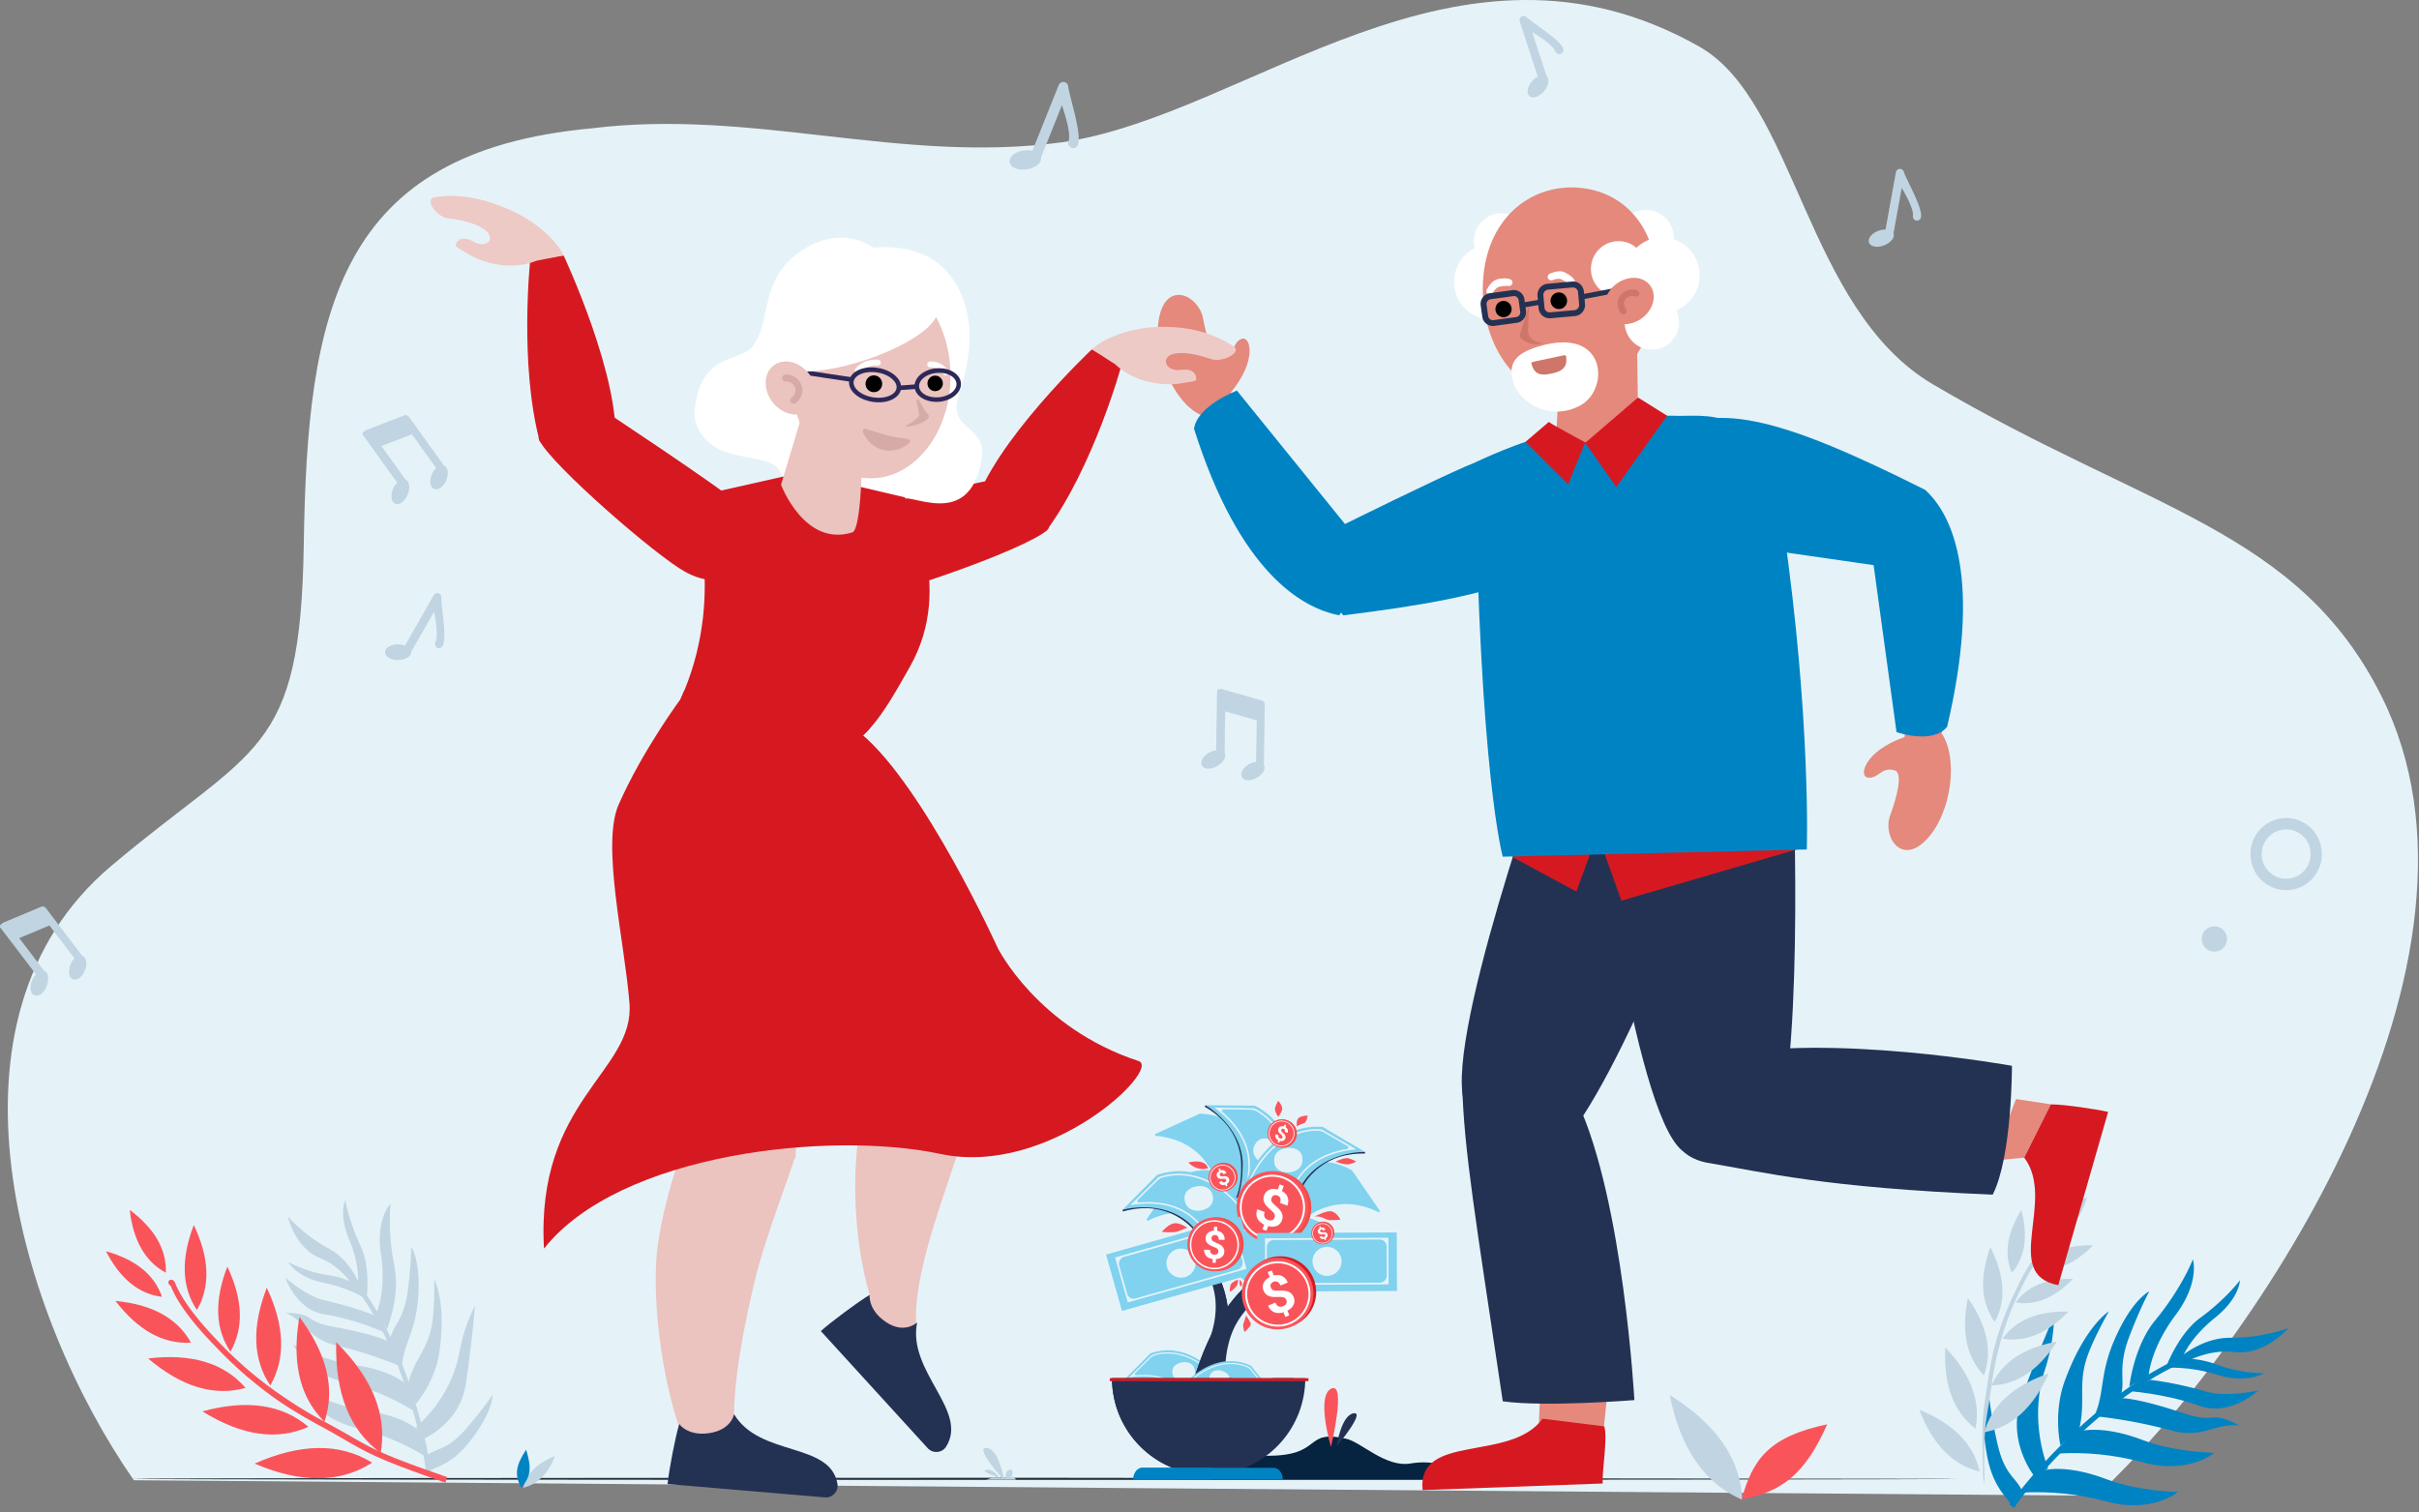 <svg xmlns="http://www.w3.org/2000/svg" width="403" height="252" fill="none" xmlns:v="https://vecta.io/nano"><rect width="100%" height="100%" fill="#808080" stroke="none"/><style><![CDATA[.B{fill:#fff}.C{fill:#fa545b}.D{fill:#233253}.E{fill:#80d2ef}.F{fill:#d61920}.G{fill:#e5f3f9}.H{fill:#0083c3}.I{fill:#c0d5e1}.J{fill:#f24b46}.K{fill:#e4897b}.L{fill:#ebc3bf}.M{fill:#cd7669}]]></style><path d="M22.29 246.659c-19.116-27.529-33.911-76.88-3.818-102.309 23.997-20.284 31.604-18.24 32.135-53.593.587-38.905 5.608-65.462 47.923-69.367 26.989-3.341 51.392 5.963 78.353 2.326 31.058-4.426 65.906-38.792 106.222-15.943 16.11 9.12 17.662 43.74 38.918 56.272 35.715 21.06 60.844 24.189 74.73 51.972 21.955 43.923-20.612 107.976-47.419 133.222l-327.045-2.58z" class="G"/><path d="M326.47 246.428c0 .103-68.175.178-152.254.178s-152.267-.075-152.267-.178 68.161-.178 152.267-.178l152.254.178z" fill="#263238"/><g class="H"><path d="M365.327 209.855s1.227 3.785-2.899 9.304c-4.207 5.624-4.466 10.06-4.466 10.06l-3.222 1.84s.719-6.691 4.312-11.046c4.498-5.445 6.275-10.158 6.275-10.158zm7.841 3.491s-.032 2.93-4.142 6.235c-4.199 3.361-5.394 6.528-5.394 6.528l-2.665 1.416s2.051-5.331 5.531-7.879c4.361-3.191 6.67-6.3 6.67-6.3zm-15.102 1.848s-2.859 1.278-5.822 8.107c-2.415 5.568-1.68 8.873-3.182 12.283l4.304-3.191c.703-2.49-.597-4.468 1.357-9.629 1.825-4.827 3.343-7.57 3.343-7.57zm-26.711 17.198s-1.664 2.67-.348 10.004c1.074 5.983 3.812 7.285 4.127 8.677l1.776-2.572c-1.122-2.483-2.907-2.556-4.142-7.936-1.155-5.039-1.413-8.173-1.413-8.173zm19.983-13.875s-2.697 4.704-3.706 7.846c-1.445 4.461-.121 7.261-1.276 11.917l-3.093 2.572s-1.259-5.372.743-10.801c3.359-9.117 7.332-11.534 7.332-11.534zm-9.115.667c-.064 3.052-.581 6.072-1.51 8.97-2.899 8.766.501 16.507.501 16.507l-2.212 1.432s-4.854-5.877-2.213-13.17c2.794-7.708 5.434-13.739 5.434-13.739zm10.83 13.814s2.253-.334 10.788 2.515c5.467 1.831 4.247-.635 9.222 2.027-4.094-.44-6.049 2.254-11.233.854a82.38 82.38 0 0 0-12.637-2.385l3.86-3.011z"/><path d="M368.911 242.089s-4.288 3.679-11.943 1.587c-4.716-1.278-9.601-1.767-14.479-1.441l3.109-3.484s3.674-1.717 11.426 1.229c5.338 2.027 11.887 2.109 11.887 2.109zm-6.071 6.52s-4.288 3.679-11.943 1.587c-4.716-1.278-9.601-1.767-14.478-1.441l3.109-3.484s3.674-1.717 11.426 1.229c5.329 2.035 11.886 2.109 11.886 2.109zm14.348-19.764s-2.915 1.774-7.703.268c-4.853-1.53-8.713-1.172-8.713-1.172l1.68-1.196s2.325-1.083 7.227.773c3.367 1.278 7.509 1.327 7.509 1.327zm-18.99 1.092s3.9.366 9.415 1.97c3.488 1.001 8.616-.212 8.616-.212s-4.627 4.404-9.779 2.564c-5.903-2.108-12.064-2.466-12.064-2.466l3.812-1.856z"/><path d="M361.966 227.257s4.151-4.395 9.674-4.338a29.19 29.19 0 0 0 9.625-1.612s-3.956 4.599-9.019 3.996c-4.676-.545-8.471 1.889-8.471 1.889l-1.809.065z"/><path d="M335.544 251.255l-.735-.497c3.028-4.566 15.464-18.9 28.723-24.647l.347.822c-13.074 5.665-25.347 19.812-28.335 24.322z"/></g><g class="I"><path d="M65.09 200.562s-2.529 2.415-1.625 8.446c.925 6.144-.722 9.696-.722 9.696l1.73 2.797s2.228-5.495 1.254-10.396c-1.233-6.137-.638-10.543-.638-10.543zm-7.545-.609s-1.198 2.288.617 6.589c1.857 4.385 1.464 7.344 1.464 7.344l1.478 2.225s.63-5-1.016-8.454c-2.046-4.315-2.543-7.704-2.543-7.704zm10.95 7.817s1.681 2.197 1.142 8.757c-.441 5.346-2.389 7.599-2.641 10.876l-2.011-4.294c.49-2.225 2.326-3.22 2.956-8.044.588-4.519.553-7.295.553-7.295zm13.563 24.652s.182 2.783-3.895 7.91c-3.328 4.188-5.99 4.039-6.81 4.986l-.308-2.747c1.906-1.455 3.321-.756 6.523-4.407 2.992-3.425 4.491-5.742 4.491-5.742zm-9.728-19.228s.133 4.795-.392 7.655c-.736 4.075-2.928 5.685-3.972 9.788l1.324 3.305s3.216-3.637 3.923-8.7c1.191-8.489-.883-12.048-.883-12.048zm6.804 4.378c-1.219 2.394-2.081 4.957-2.564 7.606-1.401 8.029-7.265 12.598-7.265 12.598l1.121 2.048s6.214-2.507 7.202-9.286c1.044-7.168 1.506-12.966 1.506-12.966zm-14.162 6.136s-1.604-1.215-9.416-2.613c-5.002-.89-3.026-2.288-8.001-2.33 3.363 1.391 3.755 4.308 8.358 5.409a72.51 72.51 0 0 1 10.803 3.496l-1.744-3.962z"/><path d="M48.882 224.055s1.794 4.668 8.603 6.285a39.14 39.14 0 0 1 11.833 5.007l-.967-4.018s-2.137-2.888-9.381-3.877c-4.974-.685-10.089-3.397-10.089-3.397zm1.994 7.627s1.794 4.668 8.603 6.285a39.13 39.13 0 0 1 11.833 5.007l-.967-4.018s-2.137-2.889-9.381-3.884c-4.967-.678-10.088-3.39-10.088-3.39zm-2.899-21.403s1.527 2.613 5.871 3.467c4.407.869 7.251 2.776 7.251 2.776l-.806-1.639s-1.352-1.822-5.927-2.457c-3.153-.431-6.389-2.147-6.389-2.147zm14.284 8.876s-3.174-1.363-8.127-2.451c-3.125-.699-6.6-3.813-6.6-3.813s1.758 5.374 6.516 6.13c5.458.861 10.39 3.192 10.39 3.192l-2.179-3.058z"/><path d="M60.447 215.489s-1.394-5.162-5.703-7.457a25.82 25.82 0 0 1-6.796-5.325s1.156 5.24 5.339 6.914c3.853 1.553 5.787 5.049 5.787 5.049l1.373.819z"/><path d="M70.957 245.282l.778-.07c-.448-4.824-4.126-21.208-12.022-31.278l-.61.487c7.783 9.929 11.413 26.094 11.854 30.861z"/></g><g class="C"><path d="M61.992 243.736c-5.3 3.411-11.83 3.468-19.578.155 7.705-3.411 14.236-3.467 19.578-.155zm-10.609-5.972c-5.244 2.339-11.131 1.48-17.662-2.58 7.411-2.016 13.299-1.156 17.662 2.58zm-10.475-6.488c-5.258 1.466-10.67-.183-16.236-4.905 7.244-.874 12.656.761 16.236 4.905zm-21.676-14.492c6.139.578 10.334 2.89 12.586 6.95-4.615.282-8.81-2.044-12.586-6.95zm-1.581-8.282c4.978 1.395 8.083 3.933 9.341 7.598-3.846-.452-6.95-2.989-9.341-7.598zm9.983 3.577c-3.412-1.818-5.426-5.3-6.027-10.473 4.153 3.115 6.153 6.597 6.027 10.473zm28.374 11.575c6.055 6.005 8.53 12.151 7.412 18.452-5.146-3.735-7.607-9.895-7.412-18.452zm-10.974 7.217c-2.923-4.327-3.118-9.754-.587-16.281 2.979 6.315 3.174 11.742.587 16.281zm-7.161-19.808c2.601 5.497 2.769 10.219.517 14.166-2.545-3.749-2.713-8.486-.517-14.166zm-5.066 7.234c-2.531-3.763-2.699-8.486-.517-14.166 2.615 5.497 2.783 10.219.517 14.166z"/><path d="M74.213 247.069c-14.236-4.934-13.019-5.202-21.13-9.6-2.195-1.184-4.265-2.424-6.209-3.707a66.58 66.58 0 0 1-10.879-9.289c-3.929-4.003-6.433-7.386-7.523-10.135l-.266-.282c-.098-.042-.154-.169-.126-.282-.042-.113-.028-.226.028-.324.084-.085.182-.141.294-.183s.224-.029.322.028l.21.112c.084.085.14.184.182.297h.056l.07.253c1.119 2.664 3.58 5.949 7.37 9.839a64.42 64.42 0 0 0 10.824 9.106c1.958 1.339 3.985 2.58 6.069 3.707l.545.297c-4.083-4.032-5.482-9.839-4.167-17.451 4.601 6.16 5.999 11.981 4.167 17.451 7.999 4.271 6.544 4.426 20.417 9.218l-.252.945z"/></g><g class="I"><path d="M329.108 238.074c-3.669-2.823-5.344-7.334-5.031-13.549 4.272 4.488 5.954 9.007 5.031 13.549zm.711 7.145c-4.491-1.072-7.848-4.511-10.07-10.308 5.72 2.343 9.076 5.773 10.07 10.308zm.702-16.018c-2.918-3.052-3.81-7.358-2.676-12.902 3.24 4.637 4.132 8.935 2.676 12.902zm1.795-8.898c-2.316-3.281-2.559-7.445-.728-12.501 2.418 4.811 2.66 8.976.728 12.501zm4.441-18.69c1.15 4.409.626 7.902-1.588 10.481-1.338-3.131-.814-6.625 1.588-10.481zm5.268-3.178c.297 3.801-.649 6.601-2.84 8.391-.65-2.776.297-5.576 2.84-8.391zm.061 7.823c.383-2.824 2.261-5.095 5.633-6.814-1.072 3.667-2.95 5.931-5.633 6.814zm-.765 22.611c-2.574 5.71-6.157 8.975-10.742 9.788 1.267-4.512 4.851-7.777 10.742-9.788zm-7.683-5.812c2.222-3.115 5.876-4.614 10.978-4.503-3.568 3.659-7.23 5.165-10.978 4.503zm11.722-9.945c-3.099 3.186-6.283 4.495-9.554 3.919 1.933-2.713 5.117-4.014 9.554-3.919zm-6.206-1.686c1.933-2.705 5.117-4.015 9.553-3.92-3.106 3.186-6.29 4.496-9.553 3.92z"/><path d="M330.376 246.284c-.211-11.12-.196-9.243.775-15.978.258-1.822.586-3.565.978-5.237a49.24 49.24 0 0 1 3.607-9.883c1.744-3.73 3.427-6.325 5.038-7.768l.126-.252c.007-.087.078-.15.156-.158a.27.27 0 0 1 .227-.063c.078.039.141.094.196.165.054.063.078.15.062.229l-.023.174a.69.69 0 0 1-.157.205l.008.039-.149.11c-1.541 1.452-3.168 3.975-4.866 7.588-1.518 3.131-2.692 6.42-3.498 9.803a49.86 49.86 0 0 0-1.001 5.15l-.063.45c1.722-3.849 5.344-6.278 10.876-7.288-3.052 4.748-6.674 7.177-10.876 7.288-.907 6.625-1.377 5.655-1.158 16.491l-.258-1.065zm-237.909-3.657c-1.15 2.956-2.91 4.716-5.286 5.285.509-2.314 2.27-4.074 5.286-5.285zM254.318 2.859a.68.68 0 0 0-.965 0c-.181.183-.251.465-.167.719l3.006 9.205c-.349.183-.671.423-.937.719-.797.902-1.007 2.03-.447 2.509.573.479 1.622.141 2.405-.804s1.007-2.03.448-2.509l-2.392-7.33c.49.296 3.51 2.086 3.86 3.228.154.338.545.493.895.367a.7.7 0 0 0 .377-.902c-.503-1.48-5.23-4.342-6.083-5.201zm23.856 229.605c7.733 4.807 11.761 10.614 12.096 17.451-6.264-2.678-10.292-8.5-12.096-17.451z"/></g><path d="M304.414 237.341c-3.705 8.345-7.579 11.277-14.263 12.503 1.832-6.611 4.475-10.445 14.263-12.503z" class="C"/><path d="M87.659 241.569c.929 3.088.806 4.505-.86 6.343-1.063-2.198-.94-3.611.86-6.343z" class="H"/><path d="M368.907 154.356c1.168 0 2.114.946 2.114 2.114s-.946 2.114-2.114 2.114-2.114-.946-2.114-2.114.946-2.114 2.114-2.114z" class="I"/><g clip-path="url(#A)"><path d="M195.691 246.529s4.552-4.19 14.79-3.953 6.391-4.538 13.875-2.806c2.404.557 6.483 4.785 10.605 4.103s7.087.547 8.142 2.656h-47.412z" fill="#06233f"/><path d="M166.537 246.33c-.276-.43-1.098-1.548-2.197-1.398-1.195.16 1.321.948 2.095 1.403-.169 0-.319-.009-.426-.048-.517-.184-1.398.169-1.678.29h4.91c-.034-.116-.121-.31-.353-.45-.082-.048-.242-.058-.45-.039.29-.343.494-1.441-.319-1.161-.595.208-.59.881-.532 1.278l-.383.058c-.246-1.244-1.107-4.896-2.859-4.993-1.775-.097 1.505 3.788 2.598 5.027l-.406.033z" class="I"/><g fill="#f3f2fd"><path d="M205.11 243.485c.184-.053 1.712-4.315-.465-5.858s.465 5.858.465 5.858zm-.087.107s-1.538-3.242-2.97-3.464 2.97 3.464 2.97 3.464z"/></g><path d="M221.738 241.12s-2.535-8.491.044-9.72-.044 9.72-.044 9.72z" class="C"/><path d="M222.735 240.96c-.077-.121.75-5.167 2.782-5.452 2.032-.296-2.782 5.452-2.782 5.452z" class="D"/><path d="M198.865 235.716l-.179.058c-.706-1.558-1.795-2.714-2.854-3.687a8.64 8.64 0 0 0-6.217-2.153c-1.171.073-2.037.296-2.463.426l-.087-.208c5.52-2.162 8.694.377 10.334 2.69 1.045 1.485 1.466 2.874 1.466 2.874z" fill="#ecebfc"/><path d="M205.14 232.494l-6.28 3.222c-.455-.982-1.156-1.906-1.737-2.584l-1.055-1.108c-3.739-3.425-9.008-1.872-9.008-1.872l4.611-4.649c2.781-.939 5.22-.445 7.232.619 3.943 2.09 6.237 6.372 6.237 6.372z" class="E"/><g class="G"><path d="M199.058 235.217c-.004-.019-.493-1.63-1.998-3.265a7.85 7.85 0 0 0-3.207-2.1c-1.558-.547-3.387-.673-5.433-.373l-.315.049 3.75-3.701.019-.01c.048-.019 1.2-.532 2.995-.455 1.05.044 2.099.281 3.12.707 1.273.527 2.506 1.354 3.663 2.448.092.082 2.322 2.293 2.888 3.797l-5.482 2.903zm.059-.237l5.133-2.816c-.228-.6-.774-1.398-1.578-2.302l-1.166-1.205c-1.136-1.074-2.341-1.887-3.589-2.405-.997-.416-2.023-.648-3.048-.691-1.113-.049-1.984.14-2.472.285-.257.077-.494.213-.683.402l-2.598 2.564c-.135.135-.029.363.16.348 1.727-.155 3.29.01 4.649.489 1.278.45 2.385 1.175 3.29 2.162a8.89 8.89 0 0 1 1.573 2.41l.329.759zm-.195-7.092c.402.953.087 1.761-.861 2.167-.953.402-2.182.247-2.583-.706s-.116-1.742.837-2.148 2.206-.266 2.607.687z"/></g><g class="D"><path d="M204.273 226.03s-.314 2.216.044 3.624h-5.341s2.511-9.187 7.649-14.446c1.475-1.51 2.83-3.663 4.141-6.024 3.251-5.868 6.212-13.052 9.961-15.012 0 0-7.407 10.881-8.839 17.156s-6.454 6.095-7.615 14.702z"/><path d="M210.123 211.332c.154-.667.372-1.388.643-2.143-1.311 2.361-2.666 4.514-4.141 6.023-.76.774-1.457 1.635-2.1 2.54-.005-.034-.232-2.027-1.045-4.059-.808-2.017-2.192-4.064-4.504-4.243 0 0 5.597 4.287 2.757 13.077-1.848 3.798-2.757 7.131-2.757 7.131h3.57c-.358-1.407-.043-3.623-.043-3.623 1.166-8.612 6.187-8.433 7.62-14.703z"/><path d="M204.525 217.748s-.01.014-.02.033c-.145.247-.992 1.626-.914.779.082-.929-.963-4.436-.963-4.436l.856-.436c.813 2.047 1.041 4.06 1.041 4.06z"/></g><path d="M229.89 201.792l-.155.237c-.493-.257-1.514-.726-2.941-1.079-2.589-.639-4.954-.194-6.667.498-.581.232-1.084.499-1.495.755-1.524.958-3.13 2.138-4.354 3.909l-.208-.111-5.796-4.451-1.234-.948s.823-1.036 2.24-2.308c1.631-1.466 4.04-3.246 6.89-4.146 1.644-.523 3.434-.75 5.302-.455 1.229.193 2.487.61 3.764 1.321l4.654 6.778z" class="E"/><path d="M200.964 236.055l.155.067c.789-1.33 1.877-2.264 2.927-3.033 1.118-.823 3.266-1.761 5.796-1.326a9.62 9.62 0 0 1 2.167.624l.102-.179c-4.746-2.486-7.847-.512-9.545 1.408-1.094 1.234-1.602 2.439-1.602 2.439z" fill="#ecebfc"/><path d="M195.637 232.542l5.327 3.512c.508-.841 1.224-1.601 1.814-2.148l1.055-.89c3.696-2.714 8.278-.803 8.278-.803l-3.692-4.63c-2.409-1.118-4.649-.91-6.56-.15-3.744 1.49-6.222 5.109-6.222 5.109z" class="E"/><g class="G"><path d="M196.194 232.435c.658-1.296 2.878-3.062 2.97-3.13 1.147-.871 2.332-1.49 3.532-1.843.958-.281 1.925-.392 2.874-.329 1.616.106 2.603.677 2.646.702l.015.009 3.004 3.696-.281-.072c-1.809-.469-3.464-.537-4.92-.194-1.161.271-2.201.803-3.086 1.573-1.515 1.32-2.11 2.719-2.115 2.738l-4.639-3.15zm4.978 2.289c.305-.527.837-1.306 1.65-2.013.909-.793 1.978-1.34 3.169-1.62 1.272-.3 2.69-.296 4.228.014.169.034.285-.16.179-.295l-2.085-2.559a1.49 1.49 0 0 0-.576-.431 6.93 6.93 0 0 0-2.191-.498c-.925-.063-1.868.048-2.806.324-1.171.343-2.337.953-3.464 1.809-.005.005-.552.411-1.166.968-.813.735-1.379 1.398-1.645 1.916l4.339 3.033c.063-.16.131-.237.368-.648zm.498-5.709c-.454.818-.251 1.577.562 2.032s1.935.435 2.39-.382.275-1.553-.542-2.013c-.808-.455-1.955-.455-2.41.363z"/></g><g class="E"><path d="M212.623 199.731l-8.8 1.006-.237-.01c-.053-.798-.193-1.557-.387-2.273-.329-1.21-.822-2.308-1.335-3.319-.31-.615-.774-1.331-1.398-2.042-1.123-1.282-2.763-2.564-4.955-3.236-1.403-.436-2.525-.557-3.077-.591l-.009-.28 7.474-3.416c1.403.048 2.652.319 3.769.755 1.819.706 3.28 1.848 4.451 3.174 1.708 1.935 2.801 4.267 3.479 6.216.793 2.265 1.025 4.016 1.025 4.016z"/><path d="M211.603 195.711c-.126 1.635-.958 2.97-2.68 3.454-1.877.532-3.953.111-5.724-.711-.329-1.21-.822-2.308-1.335-3.319-.31-.615-.774-1.331-1.398-2.042 3.89-.909 3.207-6.773 3.207-6.773 1.82.706 3.281 1.848 4.451 3.174 1.708 1.935 2.797 4.267 3.479 6.217z"/></g><path d="M201.25 194.699s-.16-1.669-3.276-.992c-.005-.004 1.229 1.505 3.276.992z" class="C"/><g class="E"><path d="M225.29 210.814l-4.645-6.778c-3.222-1.785-6.347-1.727-9.071-.866-5.336 1.689-9.134 6.459-9.134 6.459l7.025 5.394.208.112c1.224-1.766 2.83-2.947 4.354-3.909a10.84 10.84 0 0 1 8.161-1.258c1.428.353 2.448.822 2.942 1.079l.16-.233z"/><path d="M191.017 203.2l4.645-6.778c3.222-1.786 6.347-1.728 9.071-.866 5.336 1.688 9.134 6.454 9.134 6.454l-7.025 5.399-.208.111c-1.224-1.766-2.83-2.946-4.354-3.909-1.635-1.026-4.698-2.114-8.162-1.258-1.427.353-2.448.822-2.941 1.079l-.16-.232z"/></g><g class="D"><path d="M185.255 229.659c0 8.892 7.209 16.101 16.101 16.101.885 0 1.756-.073 2.603-.209 7.654-1.243 13.498-7.885 13.498-15.887h-32.202v-.005z"/><path d="M205.241 229.659h-19.986c0 8.892 7.209 16.101 16.101 16.101.885 0 1.756-.073 2.603-.209-.179-.101-.397-.208-.668-.319-6.396-2.69-8.205-8.021-6.691-11.209s10.354-3.866 10.354-3.866l-1.713-.498zm.15 13.14c5.922-2.09 10.102-7.185 10.102-13.14h-3.479c0 5.955-1.857 10.527-6.623 13.14z"/></g><path d="M188.802 246.577h24.911c0-.546-.17-1.045-.445-1.403s-.654-.58-1.074-.58h-21.878c-.837-.005-1.514.885-1.514 1.983z" class="H"/><path d="M184.888 230.148h33.096v-.493h-33.096v.493z" class="F"/><path d="M176.673 228.415z" fill="#ff9792"/><path d="M201.255 245.755c-.015-.818.546-1.166.546-1.166h-11.485c-.837 0-1.514.89-1.514 1.988h13.004s-.532 0-.551-.822z" class="H"/><path d="M206.17 199.649l-.208-.112c.779-2.003.866-3.991.808-5.796-.058-1.93-.871-5.08-3.518-7.474-1.088-.987-2.051-1.573-2.54-1.839l.112-.261c6.778 3.067 7.276 8.147 6.637 11.65-.416 2.24-1.291 3.832-1.291 3.832z" class="D"/><path d="M214.57 202.465l-8.399-2.816c.484-1.273.701-2.709.798-3.827l.073-1.916c-.204-6.357-6.222-9.734-6.222-9.734l8.22.068c3.28 1.674 4.978 4.301 5.781 7.039 1.582 5.375-.251 11.186-.251 11.186z" class="E"/><g class="G"><path d="M206.789 199.392c.015-.019 1.035-1.872 1.181-4.659.082-1.63-.228-3.222-.924-4.722-.876-1.882-2.366-3.633-4.427-5.21l-.32-.242 6.614.121.024.009c.063.025 1.529.615 3.034 2.289.88.982 1.591 2.133 2.104 3.42.644 1.611.982 3.44 1.011 5.438.005.155-.024 4.098-.875 5.927l-7.422-2.371zm.261-.16l7.03 2.144c.339-.731.576-1.921.682-3.435l.058-2.105c-.029-1.964-.363-3.759-.987-5.336-.503-1.258-1.19-2.385-2.051-3.343-.934-1.04-1.868-1.66-2.424-1.969-.295-.165-.624-.252-.958-.261l-4.581-.083c-.237-.005-.354.295-.17.45 1.655 1.418 2.874 2.961 3.638 4.611.716 1.543 1.036 3.174.944 4.852-.078 1.49-.474 2.739-.789 3.527l-.392.948zm4.533-9.337c-1.195-.503-2.157-.063-2.661 1.132s.436 2.439 1.631 2.942 2.201.072 2.699-1.123c.504-1.199-.474-2.453-1.669-2.951z"/></g><path d="M201.796 208.604l-.227.072c-.89-1.959-2.254-3.411-3.585-4.625a10.84 10.84 0 0 0-7.804-2.704c-1.465.092-2.559.372-3.086.532l-.111-.261c6.928-2.719 10.914.474 12.97 3.381 1.321 1.858 1.843 3.605 1.843 3.605z" class="D"/><path d="M209.678 204.554l-7.882 4.045c-.57-1.234-1.446-2.395-2.181-3.242l-1.321-1.388c-4.693-4.301-11.311-2.351-11.311-2.351l5.791-5.835c3.493-1.18 6.555-.556 9.076.779 4.949 2.622 7.828 7.992 7.828 7.992z" class="E"/><g class="G"><path d="M202.048 207.974c-.005-.024-.619-2.046-2.511-4.097-1.108-1.2-2.463-2.09-4.025-2.637-1.96-.687-4.253-.847-6.822-.469l-.396.058 4.707-4.65.019-.009c.063-.029 1.51-.668 3.759-.576 1.316.053 2.637.353 3.919.885 1.602.663 3.145 1.698 4.596 3.072.112.107 2.918 2.879 3.629 4.766l-6.875 3.657zm.068-.295l6.444-3.531c-.286-.755-.973-1.752-1.984-2.889l-1.466-1.514c-1.427-1.35-2.941-2.366-4.509-3.019-1.253-.522-2.54-.813-3.822-.866-1.393-.058-2.486.179-3.101.358a2.11 2.11 0 0 0-.856.503l-3.261 3.222c-.169.17-.034.455.203.436 2.168-.194 4.127.014 5.84.614 1.606.566 2.994 1.476 4.131 2.714 1.012 1.099 1.631 2.25 1.974 3.029l.407.943zm-.237-8.906c-.508-1.195-2.085-1.369-3.276-.861s-1.553 1.5-1.049 2.695 2.046 1.393 3.241.885 1.587-1.524 1.084-2.719z"/></g><path d="M214.874 202.464l.237.015c.363-2.119 1.316-3.871 2.293-5.385 1.045-1.621 3.363-3.904 6.866-4.596 1.441-.285 2.569-.29 3.12-.266l.039-.281c-7.393-.87-10.436 3.227-11.689 6.561-.803 2.133-.866 3.952-.866 3.952z" class="D"/><path d="M206.223 200.548l8.651 1.916c.242-1.34.793-2.68 1.287-3.686l.924-1.679c3.444-5.351 10.343-5.143 10.343-5.143l-7.082-4.175c-3.677-.252-6.483 1.122-8.583 3.058-4.117 3.783-5.54 9.709-5.54 9.709z" class="E"/><g class="G"><path d="M206.896 200.127c.213-2.007 2.216-5.399 2.303-5.529 1.055-1.698 2.288-3.092 3.667-4.137 1.103-.842 2.303-1.461 3.566-1.848 2.153-.658 3.715-.411 3.778-.397l.024.005 5.733 3.305-.396.043c-2.579.286-4.756 1.021-6.478 2.182-1.374.929-2.458 2.129-3.227 3.57-1.311 2.463-1.389 4.577-1.389 4.601l-7.581-1.795zm7.586.508c.135-.836.44-2.109 1.142-3.43.788-1.485 1.901-2.719 3.309-3.672 1.505-1.016 3.348-1.712 5.491-2.075.237-.039.29-.353.087-.474l-3.972-2.289c-.29-.169-.619-.261-.958-.271-.638-.019-1.761.029-3.091.441a11.13 11.13 0 0 0-3.479 1.809c-1.35 1.031-2.559 2.395-3.594 4.064-.005.01-.508.803-1.036 1.834-.692 1.354-1.098 2.496-1.185 3.299l7.131 1.78c.005-.232.053-.367.155-1.016zm.774-9.327c-1.282-.184-2.767.382-2.951 1.664s.455 2.167 1.737 2.356 2.724-.397 2.912-1.679-.416-2.153-1.698-2.341z"/></g><path d="M206.702 199.837c.779-3.203 4.006-5.167 7.203-4.388 3.203.779 5.167 4.006 4.388 7.204-.778 3.203-4.005 5.167-7.203 4.388s-5.167-4.001-4.388-7.204z" class="J"/><path d="M216.212 205.342a5.97 5.97 0 0 0 0-8.436 5.97 5.97 0 0 0-8.436 0c-2.33 2.33-2.33 6.107 0 8.436s6.106 2.33 8.436 0z" class="C"/><g class="B"><path d="M211.99 206.63c-.431 0-.866-.054-1.292-.155-1.413-.344-2.603-1.214-3.358-2.453a5.4 5.4 0 0 1-.638-4.112c.343-1.413 1.214-2.603 2.453-3.358s2.699-.982 4.112-.638c2.912.706 4.707 3.652 4.001 6.565-.344 1.412-1.214 2.603-2.453 3.357-.871.528-1.843.794-2.825.794zm-.02-10.552a5.05 5.05 0 0 0-2.651.75c-1.166.711-1.983 1.834-2.308 3.159a5.09 5.09 0 0 0 3.76 6.173 5.08 5.08 0 0 0 3.865-.6 5.09 5.09 0 0 0 2.308-3.159c.667-2.738-1.021-5.51-3.759-6.173-.402-.102-.813-.15-1.215-.15zm.363 6.827c.044-.112.063-.213.063-.31a.66.66 0 0 0-.068-.285c-.043-.097-.111-.194-.203-.291a3.99 3.99 0 0 0-.348-.324l-.644-.59c-.188-.194-.334-.387-.445-.585a1.56 1.56 0 0 1-.193-.629c-.02-.223.019-.46.116-.716a1.58 1.58 0 0 1 .348-.566c.15-.155.319-.271.518-.354s.416-.125.653-.135a2.57 2.57 0 0 1 .75.092l.314-.847.682.252-.319.856c.232.121.431.271.59.44.165.17.286.363.363.566s.121.431.116.673a2.19 2.19 0 0 1-.155.755l-1.228-.46c.116-.314.135-.581.053-.789s-.242-.358-.474-.445c-.126-.048-.242-.072-.349-.067s-.198.019-.28.063a.58.58 0 0 0-.213.169c-.058.072-.107.159-.145.256a.88.88 0 0 0-.058.281c0 .092.019.179.063.276s.111.188.208.29.212.218.358.343l.633.595a2.71 2.71 0 0 1 .441.591 1.58 1.58 0 0 1 .193.633c.02.223-.019.46-.111.716-.087.233-.203.426-.353.581s-.324.271-.523.348a1.88 1.88 0 0 1-.653.126c-.237.005-.489-.029-.755-.101l-.29.788-.677-.251.29-.784c-.227-.111-.435-.247-.624-.407a1.95 1.95 0 0 1-.46-.561c-.116-.213-.179-.45-.198-.716s.034-.556.15-.871l1.229.46c-.068.189-.102.353-.097.498s.039.271.097.378.14.198.242.271.208.13.324.174c.135.048.256.077.368.077s.217-.014.304-.048a.59.59 0 0 0 .233-.16c.077-.077.125-.16.164-.256z"/></g><path d="M206.662 202.733l-22.396 6.323 2.651 9.391 22.396-6.323-2.651-9.391z" class="E"/><g class="G"><path d="M185.773 209.542l2.114 7.489 19.778-5.583-2.114-7.489-19.778 5.583zm21.21.552a1.2 1.2 0 0 1-.827 1.48l-17.03 4.809c-.571.16-1.161-.169-1.326-.74l-1.34-4.756c-.179-.629.189-1.282.818-1.456l16.967-4.79c.614-.174 1.253.184 1.427.798l1.311 4.655zm-7.896-.266c-.363-1.287-1.703-2.037-2.99-1.674s-2.036 1.703-1.674 2.99 1.703 2.036 2.99 1.673a2.42 2.42 0 0 0 1.674-2.989z"/></g><path d="M232.695 205.366l-23.27.102.042 9.758 23.271-.102-.043-9.758z" class="E"/><g class="G"><path d="M210.752 206.344l.034 7.78 20.551-.092-.033-7.78-20.552.092zm20.285 6.198a1.2 1.2 0 0 1-1.194 1.204l-17.698.078c-.59.005-1.074-.474-1.079-1.069l-.019-4.94c-.005-.653.522-1.185 1.176-1.185l17.629-.078c.639-.004 1.156.513 1.161 1.152l.024 4.838zm-9.966-4.775c-1.34.004-2.419 1.093-2.409 2.433.005 1.34 1.093 2.419 2.434 2.409 1.34-.004 2.418-1.093 2.409-2.433a2.43 2.43 0 0 0-2.434-2.409z"/></g><path d="M218.531 212.43c-1.592-2.883-5.22-3.933-8.103-2.346s-3.934 5.22-2.347 8.104c1.592 2.883 5.22 3.933 8.104 2.346s3.938-5.22 2.346-8.104z" class="F"/><path d="M218.076 212.682a5.97 5.97 0 0 0-8.103-2.346 5.97 5.97 0 0 0-2.347 8.103c1.592 2.884 5.22 3.934 8.104 2.347 2.888-1.592 3.938-5.22 2.346-8.104z" class="C"/><g class="B"><path d="M212.89 221.061c-.508 0-1.016-.072-1.519-.217-1.393-.402-2.549-1.326-3.251-2.598a5.39 5.39 0 0 1-.459-4.137c.401-1.393 1.325-2.549 2.598-3.251a5.39 5.39 0 0 1 4.136-.46 5.4 5.4 0 0 1 3.251 2.598 5.44 5.44 0 0 1-2.138 7.383c-.813.455-1.708.682-2.618.682zm-.014-10.551c-.852 0-1.693.213-2.463.638a5.12 5.12 0 0 0-2.007 6.943 5.09 5.09 0 0 0 3.057 2.443 5.08 5.08 0 0 0 3.89-.435 5.12 5.12 0 0 0 2.008-6.943c-.658-1.195-1.747-2.061-3.058-2.443-.469-.136-.948-.203-1.427-.203zm1.426 6.135a.8.8 0 0 0-.164-.271c-.063-.073-.145-.126-.242-.165a1.3 1.3 0 0 0-.348-.077c-.136-.015-.291-.015-.475-.005h-.87c-.266-.015-.508-.058-.726-.131a1.57 1.57 0 0 1-.571-.334c-.164-.149-.295-.353-.401-.604a1.6 1.6 0 0 1-.126-.653 1.51 1.51 0 0 1 .145-.615c.092-.193.222-.377.392-.542s.372-.314.619-.44l-.339-.837.673-.271.343.847c.252-.068.499-.092.736-.073s.454.073.653.174a1.75 1.75 0 0 1 .537.417c.159.179.29.401.397.657l-1.215.494c-.126-.315-.29-.518-.493-.614a.77.77 0 0 0-.653-.005 1 1 0 0 0-.305.184.62.62 0 0 0-.165.237c-.034.087-.048.174-.043.271a.87.87 0 0 0 .068.285.77.77 0 0 0 .15.247.58.58 0 0 0 .232.159c.096.039.213.063.348.078s.305.014.498.009l.871.01a2.77 2.77 0 0 1 .726.136c.218.072.406.183.571.333s.295.349.397.605c.091.228.135.45.13.668a1.48 1.48 0 0 1-.145.609 1.79 1.79 0 0 1-.397.537c-.174.165-.382.31-.624.436l.315.779-.668.271-.314-.774c-.242.072-.489.111-.736.12a1.98 1.98 0 0 1-.716-.101c-.227-.078-.435-.208-.629-.392a2.08 2.08 0 0 1-.479-.745l1.215-.493c.077.183.164.328.266.43a.85.85 0 0 0 .329.213.75.75 0 0 0 .358.034c.121-.015.242-.044.358-.092.13-.053.242-.116.324-.194.087-.072.15-.154.193-.242a.6.6 0 0 0 .063-.275c-.005-.102-.024-.199-.063-.295z"/></g><path d="M207.167 206.949a4.48 4.48 0 1 0-8.931.774c.213 2.468 2.385 4.291 4.852 4.079s4.292-2.386 4.079-4.853z" class="J"/><path d="M206.775 206.99a4.48 4.48 0 1 0-8.931.774 4.48 4.48 0 0 0 8.931-.774z" class="C"/><g class="B"><path d="M202.315 211.507c-2.095 0-3.881-1.607-4.064-3.731a4.09 4.09 0 0 1 3.715-4.421c1.089-.092 2.143.241 2.98.943a4.06 4.06 0 0 1 1.442 2.772 4.09 4.09 0 0 1-3.715 4.422l-.358.015zm-3.827-3.755c.184 2.11 2.046 3.677 4.156 3.493s3.676-2.046 3.493-4.156c-.088-1.02-.571-1.949-1.355-2.607a3.81 3.81 0 0 0-2.801-.886c-2.105.179-3.677 2.047-3.493 4.156zm4.489.803c.005-.087-.005-.169-.029-.237a.58.58 0 0 0-.116-.189.85.85 0 0 0-.213-.159c-.087-.049-.199-.097-.324-.145l-.6-.266c-.179-.092-.334-.194-.46-.31a1.22 1.22 0 0 1-.29-.402c-.068-.15-.097-.333-.092-.537.005-.179.043-.343.111-.488a1.16 1.16 0 0 1 .286-.378c.12-.106.266-.188.43-.256.169-.063.353-.102.556-.116l.02-.677.547.019-.025.687c.194.034.373.087.528.174a1.34 1.34 0 0 1 .396.315c.107.125.189.275.242.449a1.81 1.81 0 0 1 .073.576l-.987-.029c.01-.251-.044-.445-.15-.576s-.256-.198-.445-.203c-.102-.005-.189.01-.266.034a.44.44 0 0 0-.184.111.47.47 0 0 0-.111.175.62.62 0 0 0-.039.217c-.005.078.005.15.029.213a.44.44 0 0 0 .111.179c.053.053.126.107.218.16l.339.159.595.271a2.02 2.02 0 0 1 .454.315c.126.116.223.251.291.401a1.25 1.25 0 0 1 .092.537c-.005.184-.044.354-.112.499s-.164.271-.285.372a1.48 1.48 0 0 1-.435.247c-.17.058-.359.097-.562.111l-.019.629-.542-.019.019-.629c-.188-.024-.367-.073-.541-.14a1.37 1.37 0 0 1-.46-.291c-.131-.126-.237-.275-.314-.459a1.52 1.52 0 0 1-.102-.658l.987.029c-.005.15.014.276.053.377a.64.64 0 0 0 .16.247.6.6 0 0 0 .237.135.86.86 0 0 0 .271.044c.106.005.203-.01.28-.034.083-.024.15-.063.208-.106.058-.049.097-.102.131-.17a.67.67 0 0 0 .039-.208z"/></g><path d="M205.855 194.893a2.34 2.34 0 1 0-4.015 2.409 2.34 2.34 0 1 0 4.015-2.409z" class="J"/><path d="M205.681 195c-.668-1.108-2.105-1.471-3.213-.803a2.34 2.34 0 0 0-.803 3.212c.668 1.108 2.105 1.471 3.213.803a2.34 2.34 0 0 0 .803-3.212z" class="C"/><g class="B"><path d="M203.688 198.362c-.726 0-1.432-.368-1.834-1.035-.605-1.012-.276-2.323.731-2.927a2.14 2.14 0 0 1 2.927.73c.295.489.377 1.064.241 1.616a2.12 2.12 0 0 1-.972 1.311c-.339.208-.716.305-1.093.305zm-1.723-1.098a2.01 2.01 0 0 0 2.753.687c.46-.276.784-.716.914-1.234.131-.523.049-1.06-.227-1.519a2.01 2.01 0 0 0-2.753-.687c-.948.566-1.258 1.8-.687 2.753z"/><path d="M204.259 196.611c-.02-.044-.044-.078-.068-.102s-.058-.048-.097-.063a.41.41 0 0 0-.135-.024c-.054-.005-.116 0-.184.005l-.344.014c-.106 0-.198-.014-.285-.043s-.16-.068-.228-.121-.12-.136-.164-.232a.62.62 0 0 1-.058-.257.6.6 0 0 1 .048-.242c.034-.077.083-.15.145-.218s.141-.13.238-.179l-.146-.324.262-.116.145.329a.84.84 0 0 1 .285-.038.72.72 0 0 1 .257.058c.082.033.15.087.217.154s.121.155.165.252l-.469.213c-.054-.121-.121-.199-.204-.237s-.164-.034-.256.005a.44.44 0 0 0-.116.077c-.029.029-.049.063-.063.097s-.015.068-.015.106a.49.49 0 0 0 .029.111c.015.039.039.068.063.092s.054.044.092.058.082.025.141.025c.053.004.12 0 .193-.005.121-.01.237-.01.344-.01s.198.015.285.044a.59.59 0 0 1 .227.121c.068.058.121.135.165.232.039.087.058.174.063.261a.6.6 0 0 1-.049.242c-.033.077-.082.15-.15.218a1.16 1.16 0 0 1-.237.179l.136.3-.257.116-.135-.3c-.092.029-.189.053-.285.058a.77.77 0 0 1-.281-.029c-.092-.029-.174-.078-.252-.145s-.145-.165-.198-.286l.469-.213c.034.073.068.126.112.165s.087.063.13.077c.049.015.092.015.14.01a.51.51 0 0 0 .141-.044c.053-.024.092-.048.126-.082a.27.27 0 0 0 .072-.097c.015-.033.024-.072.019-.106l-.033-.106z"/></g><path d="M214.303 186.634a2.34 2.34 0 0 0-1.176 4.533 2.34 2.34 0 0 0 2.854-1.678c.325-1.248-.425-2.531-1.678-2.855z" class="J"/><path d="M214.104 186.586a2.34 2.34 0 0 0-1.176 4.533 2.34 2.34 0 0 0 1.176-4.533z" class="C"/><g class="B"><path d="M213.509 191.012c-.179 0-.358-.024-.537-.067-.552-.145-1.016-.494-1.307-.982-.29-.494-.367-1.065-.227-1.616.145-.552.494-1.016.982-1.307.494-.29 1.065-.367 1.616-.227.552.145 1.016.494 1.306.982.291.494.368 1.065.228 1.616-.242.963-1.113 1.601-2.061 1.601zm-.005-4.141c-.353 0-.702.092-1.016.276-.465.271-.789.706-.924 1.229-.136.517-.058 1.059.213 1.519s.706.788 1.229.924a2.04 2.04 0 0 0 .503.063 2.01 2.01 0 0 0 1.945-1.505c.275-1.069-.368-2.167-1.442-2.448-.169-.038-.339-.058-.508-.058z"/><path d="M213.639 189.551c.015-.043.025-.082.025-.12s-.01-.078-.025-.112a.54.54 0 0 0-.077-.116c-.034-.039-.077-.082-.135-.131l-.247-.237c-.073-.077-.131-.154-.17-.232s-.067-.159-.072-.247.01-.179.048-.28c.034-.087.083-.16.141-.223s.125-.106.208-.135a.73.73 0 0 1 .256-.049c.092 0 .194.01.295.044l.131-.329.266.102-.131.333c.092.049.165.107.228.175a.65.65 0 0 1 .14.227c.029.082.043.169.043.266a.97.97 0 0 1-.062.295l-.479-.188c.048-.126.058-.228.024-.31-.029-.082-.092-.14-.184-.179-.048-.019-.097-.029-.136-.029s-.077.01-.111.024a.24.24 0 0 0-.087.068.37.37 0 0 0-.058.101c-.014.039-.024.073-.024.112s.005.072.024.106c.015.039.044.078.077.116a1.34 1.34 0 0 0 .141.136l.247.237a1.03 1.03 0 0 1 .169.232c.043.077.068.164.072.252a.66.66 0 0 1-.048.28c-.034.092-.082.165-.14.228a.6.6 0 0 1-.208.135c-.078.029-.165.044-.257.044s-.193-.015-.295-.044l-.121.305-.266-.102.121-.305a1.17 1.17 0 0 1-.242-.164.78.78 0 0 1-.174-.223c-.044-.082-.068-.179-.073-.28s.015-.218.063-.339l.479.189c-.029.072-.043.14-.038.193a.3.3 0 0 0 .038.15.33.33 0 0 0 .092.107.44.44 0 0 0 .126.067.6.6 0 0 0 .145.034c.044 0 .082-.005.121-.019s.068-.034.092-.063c.01-.029.034-.063.048-.102z"/></g><path d="M218.87 206.373c-.523-.875-.242-2.007.633-2.53s2.008-.242 2.531.634.242 2.008-.634 2.53a1.84 1.84 0 0 1-2.53-.634z" class="J"/><path d="M218.729 206.456c-.522-.875-.241-2.008.634-2.53s2.008-.242 2.53.634.242 2.007-.633 2.53a1.84 1.84 0 0 1-2.531-.634z" class="C"/><g class="B"><path d="M220.326 207.21c-.571 0-1.127-.29-1.446-.817-.479-.794-.218-1.829.575-2.308s1.829-.218 2.308.576.218 1.828-.576 2.307c-.271.165-.566.242-.861.242zm-1.359-.871c.45.746 1.422.992 2.167.542s.992-1.422.542-2.167a1.58 1.58 0 0 0-2.167-.542c-.746.45-.992 1.422-.542 2.167z"/><path d="M220.771 205.827c-.015-.034-.034-.063-.053-.083s-.049-.038-.078-.048a.34.34 0 0 0-.106-.019l-.145.004c-.097.01-.189.01-.271.01a.81.81 0 0 1-.228-.034c-.067-.019-.126-.053-.179-.097s-.096-.106-.13-.183c-.029-.068-.049-.136-.049-.199s.01-.13.039-.193.063-.116.116-.174a.79.79 0 0 1 .184-.146l-.116-.256.203-.092.116.257c.078-.025.155-.034.227-.029s.141.019.204.043.121.068.169.121a.65.65 0 0 1 .131.198l-.368.165c-.044-.097-.097-.155-.16-.184s-.13-.024-.203.005a.33.33 0 0 0-.092.063c-.024.024-.039.048-.048.072s-.015.054-.01.083.01.058.024.087a.26.26 0 0 0 .121.121c.029.009.068.019.112.019l.154-.005.271-.005c.083 0 .16.015.228.034s.125.053.179.097a.48.48 0 0 1 .13.184c.029.067.049.14.049.203a.49.49 0 0 1-.039.189.53.53 0 0 1-.116.169c-.053.053-.116.102-.189.14l.107.237-.204.092-.106-.237a.92.92 0 0 1-.227.044c-.078.005-.15 0-.223-.024a.53.53 0 0 1-.198-.117c-.063-.053-.112-.13-.155-.222l.368-.165a.34.34 0 0 0 .087.131c.034.029.067.053.101.063.039.01.073.014.112.005s.072-.015.111-.034.072-.039.097-.063.043-.048.058-.077.019-.058.019-.088c-.005-.004-.01-.033-.024-.062z"/></g><g class="C"><path d="M197.805 204.583s-1.287-.904-2.25-.73-2.008 1.417-2.008 1.417 1.926.213 2.637-.058l1.621-.629zm21.21-1.867s2.196-1.195 3.033-.799 1.282 1.336 1.282 1.336-1.016.101-1.8.063c-.793-.039-1.325-.746-2.515-.6zm3.498-9.154s1.466-.725 2.124-.556 1.321.556 1.321.556-.818.494-1.611.46-1.834-.46-1.834-.46zm-9.56-7.47s-.755-.938-.494-1.625c.267-.687.494-1.04.494-1.04s.692.788.663 1.33-.663 1.335-.663 1.335zm3.105 1.655s-.179-1.181.373-1.519 1.427-.339 1.427-.339-.135.997-.508 1.219-1.132.339-1.292.639zm-8.447 31.476s.741 1.05.775 1.422-1.045 1.321-1.045 1.321-.349-.914-.199-1.369l.469-1.374zm-1.378-5.989s-1.103.372-1.253.982-.102 1.045-.102 1.045 1.592-.779 1.355-2.027zm.334 0s.338.387.348.658-.174.508-.174.508-.402-.325-.174-1.166z"/></g></g><path d="M380.871 138.216c1.091 0 2.112.423 2.881 1.198s1.189 1.804 1.189 2.904a4.09 4.09 0 0 1-1.189 2.904c-.769.775-1.79 1.198-2.881 1.198a4.02 4.02 0 0 1-2.88-1.198c-.77-.776-1.189-1.805-1.189-2.904s.419-2.129 1.189-2.904a4.02 4.02 0 0 1 2.88-1.198zm0-1.903c-1.524 0-3.048.592-4.209 1.762-2.321 2.34-2.321 6.146 0 8.5 1.161 1.17 2.685 1.762 4.209 1.762s3.049-.592 4.209-1.762a6.06 6.06 0 0 0 0-8.5 5.86 5.86 0 0 0-4.209-1.762z" class="I"/><g class="B"><path d="M278.842 39.632c0 2.551-2.07 4.624-4.601 4.624s-4.587-2.086-4.587-4.638 2.07-4.623 4.601-4.623 4.587 2.086 4.587 4.638zm-24.107.546c0 2.551-2.07 4.624-4.601 4.624s-4.587-2.086-4.587-4.638 2.07-4.623 4.601-4.623c2.545 0 4.587 2.086 4.587 4.638z"/><path d="M254.735 46.99c-.014 3.482-2.811 6.287-6.265 6.273s-6.237-2.833-6.223-6.315 2.811-6.287 6.265-6.273c3.44.014 6.223 2.833 6.223 6.315z"/></g><path d="M200.435 53.09c.517 2.861 1.692 7.09 3.146 6.724 2.335-.592 1.566-2.678 3.258-3.341 1.497-.592 2.671 3.566-1.818 8.965l.574.987-5.174 3.778-.406-1.071c-4.377-1.959-8.167-10.29-6.88-16.337 1.3-6.118 6.614-3.524 7.3.296z" class="K"/><g class="H"><path d="M264.999 84.285c-1.832 11.192-15.383 15.083-41.225 18.254-6.811-8.514.307-15.223.307-15.223s14.306-7.09 20.235-9.656c14.208-6.146 21.564 1.226 20.683 6.625z"/><path d="M206.069 65.088l17.997 22.23s6.265 5.046-.951 15.21c-6.181-1.17-16.627-7.133-24.192-31.082.545-3.862 7.146-6.357 7.146-6.357z"/></g><path d="M267.81 231.926l-.657 6.372-10.963 3.214.363-8.5 11.257-1.086zm73.849-47.909l-5.804-.874-3.845 10.262 5.216-.494 4.433-8.894zM266.54 59.251h-.014l-6.601.282-.671 13.448 6.726 3.679 6.978-3.341-.223-15.943-6.195 1.875z" class="K"/><path d="M256.984 236.408c-5.328 7.33-20.92 2.284-19.983 11.897l30.009-1.099c-.139-2.213.854-7.471.266-9.515l-10.292-1.283zm80.243-43.499c5.384 7.076-3.859 19.495 5.678 21.243l8.306-28.869c-2.167-.479-7.411-1.269-9.551-1.254l-4.433 8.88z" class="F"/><g class="D"><path d="M258.554 123.249l29.366 8.189s-15.242 43.205-26.415 57.696c-1.944 2.523-15.97-2.397-17.243-4.751-4.67-8.542 14.292-61.134 14.292-61.134z"/><path d="M262.859 183.776c7.635 16.52 9.425 49.533 9.425 49.533s-15.061 1.198-21.927.198c-4.461-29.983-6.503-41.838-6.768-53.044 2.838-7.4 14.04-5.652 19.27 3.313zm2.125-55.41l33.659-1.156s2.042 45.601-2.615 62.108c-.811 2.875-13.606 4.102-15.83 2.34-8.083-6.414-15.214-63.292-15.214-63.292z"/></g><path d="M266.704 140.544l3.412 9.543 30.527-8.923-33.939-.62zm-.991-.409l-3.091 8.43-10.768-5.808 13.859-2.622z" class="F"/><path d="M286.368 175.995c18.515-3.891 48.818 1.607 48.818 1.607s.042 15.068-3.202 21.468c-28.206-1.17-37.967-3.707-47.63-5.328-9.075-1.678-8.376-14.604 2.014-17.747z" class="D"/><path d="M279.612 69.301s-6.447-.352-10.181 1.269c-6.013 5.934-11.467 2.129-11.467 2.129-4.027.437-12.222 4.37-12.222 4.37.741 52.127 4.615 65.687 4.615 65.687l50.65-1.198s.741-21.355-3.873-53.579c-2.881-20.157-11.453-18.705-17.522-18.677z" class="H"/><path d="M314.923 135.782c1.021-2.721 2.181-6.964.741-7.401-2.308-.69-2.713 1.481-4.503 1.185-1.58-.268-.475-4.441 6.139-6.752l.014-1.142 6.363-.564-.196 1.128c2.741 3.961 1.748 13.053-2.447 17.577-4.251 4.582-7.482-.408-6.111-4.031z" class="K"/><g class="H"><path d="M276.327 73.967c7.649-8.317 21.074-4.046 44.385 7.654 1.035 10.882-8.572 12.546-8.572 12.546l-22.165-3.186c-15.228-2.763-17.34-12.997-13.648-17.014z"/><path d="M315.956 121.992l-3.818-27.825s-2.797-7.57 8.572-12.545c4.699 4.215 9.426 15.012 3.678 39.483-2.419 3.017-8.432.888-8.432.888z"/></g><path d="M275.976 48.511c-.588 10.234-7.538 18.17-15.523 17.691-7.985-.465-13.97-9.148-13.382-19.396.587-10.234 7.677-16.013 15.648-15.548 7.999.479 13.844 7.02 13.257 17.254z" class="K"/><path d="M251.661 52.163c-.364.648-1.175.888-1.832.522s-.881-1.184-.518-1.847c.364-.648 1.175-.888 1.832-.521a1.37 1.37 0 0 1 .518 1.846zm9.242-1.37a1.37 1.37 0 0 1-1.874.536 1.39 1.39 0 0 1-.531-1.889 1.37 1.37 0 0 1 1.874-.536 1.41 1.41 0 0 1 .531 1.889z" fill="#000"/><path d="M254.736 50.889l-1.608 5.131s1.272 1.889 4.013 1.184c-1.286-.169-2.629-.648-2.573-2.326l.168-3.989z" class="M"/><path d="M255.743 57.927c-2.909.973-4.559 2.425-3.692 5.596.979 3.609 6.293 6.766 11.258 4.017 4.978-2.735 4.391-13.603-7.566-9.614zm-3.971-10.403c-.154.127-.363.183-.559.113-.014 0-.727 0-1.343.127-.433.085-.825.437-1.174 1.043a.56.56 0 0 1-.783.211.57.57 0 0 1-.21-.789c.517-.916 1.105-1.565 1.888-1.72 1.146-.226 1.622-.099 1.999.028a.58.58 0 0 1 .364.733 1.18 1.18 0 0 1-.182.254z" class="B"/><path d="M260.512 59.21c.196-.042.378.042.392.169a2.91 2.91 0 0 1 .042.691c-.014 1.551-1.385 1.988-2.727 2.227-.867.155-2.21.38-2.853-1.029-.098-.211-.168-.423-.238-.648-.042-.127.098-.282.294-.324l5.09-1.085z" class="M"/><path d="M261.841 47.568c-.195.014-.391-.084-.517-.254-.014-.014-.573-.451-1.133-.733-.391-.197-.923-.169-1.552.099-.294.127-.629-.028-.755-.324s.028-.634.322-.761c.964-.395 1.831-.55 2.545-.183 1.034.536 1.342.93 1.552 1.269.168.268.098.634-.168.803-.098.042-.196.07-.294.084z" class="B"/><g class="F"><path d="M264.092 73.799l5.174 7.358 8.474-11.883-4.852-3.031-8.796 7.556z"/><path d="M258.037 70.301c.21.282 6.055 3.411 6.055 3.411l-2.838 7.006-7.104-7.09 3.887-3.327z"/></g><g class="B"><path d="M283.163 45.877c-.014 3.482-2.811 6.287-6.265 6.273s-6.237-2.833-6.223-6.315 2.811-6.287 6.265-6.273c3.44.014 6.223 2.847 6.223 6.315z"/><path d="M279.725 53.709c0 2.523-2.042 4.567-4.545 4.553-2.503 0-4.531-2.058-4.517-4.581 0-2.523 2.042-4.567 4.545-4.553 2.489 0 4.517 2.058 4.517 4.581zm-5.494-8.889c0 2.551-2.07 4.624-4.601 4.624s-4.587-2.086-4.587-4.638 2.07-4.623 4.601-4.623c2.545 0 4.587 2.072 4.587 4.638z"/></g><g class="D"><path d="M258.157 53.035c-.964 0-1.748-.733-1.831-1.691l-.182-2.044c-.084-1.015.657-1.931 1.678-2.016l4.055-.367c1.035-.099 1.916.663 2 1.692l.182 2.044c.084 1.015-.658 1.931-1.678 2.016l-4.056.366h-.168zm3.888-5.131h-.084l-4.055.366c-.476.042-.825.465-.783.945l.181 2.044c.042.465.462.832.937.789l4.056-.366a.87.87 0 0 0 .783-.945l-.182-2.044c-.028-.437-.405-.789-.853-.789zm-13.353 6.417a1.78 1.78 0 0 1-1.748-1.537l-.266-1.917c-.126-.973.546-1.861 1.511-2.002l3.789-.521c.084-.014.154-.014.238-.014a1.78 1.78 0 0 1 1.748 1.536l.266 1.917c.126.973-.546 1.861-1.51 2.002l-3.79.522c-.07.014-.154.014-.238.014zm3.538-4.99c-.042 0-.07 0-.112.014l-3.79.522a.77.77 0 0 0-.517.31c-.126.169-.182.381-.154.578l.266 1.917a.8.8 0 0 0 .881.677l3.79-.522c.433-.056.727-.451.671-.888l-.266-1.917c-.056-.395-.391-.691-.769-.691z"/><path d="M256.603 49.916l-3.309.562.139.834 3.309-.562-.139-.834zm12.089-1.855l-5.043.958.155.831 5.043-.958-.155-.831z"/></g><path d="M269.374 47.241c-1.958 1.395-2.615 3.834-1.483 5.441s3.636 1.79 5.58.395c1.958-1.396 2.615-3.834 1.482-5.441-1.132-1.621-3.622-1.79-5.579-.395z" class="K"/><path d="M270.214 52.329a.69.69 0 0 1-.182-.169c-.685-1.001-.699-2.1-.055-2.932.671-.846 1.845-1.198 2.796-.832.266.099.406.409.308.677a.53.53 0 0 1-.671.31c-.532-.197-1.231.014-1.608.493-.364.465-.322 1.057.097 1.677.168.24.098.564-.139.733-.154.127-.378.141-.546.042z" class="M"/><g class="L"><path d="M132.553 192.22c-.294 2.101-4.839 12.941-6.852 21.37-2.294 9.684-4.349 20.975-2.979 27.91l-8.852-1.748c-3.328-8.274-5.258-22.173-4.447-30.814.629-6.709 3.916-17.902 5.678-19.565 2.027-1.903 17.703 1.128 17.452 2.847z"/><path d="M132.511 193.094s-16.753-1.819-17.41-3.708c-7.678-22.342-11.355-47.109-5.762-55.609l29.59 14.364s-5.887 32.041-6.418 44.953z"/></g><path d="M118.179 238.809c3.706-.563 4.111-3.157 4.111-3.157 4.293 7.175 16.026 4.581 17.229 11.615.209 1.255-.839 2.368-2.098 2.255l-26.206-2.227c.224-2.312 1.3-7.894 1.944-9.994.014.014 1.412 2.058 5.02 1.508z" class="D"/><path d="M165.261 176.168c-.489 2.058-3.342 9.036-6.125 17.24-3.188 9.43-7.174 20.665-6.46 27.699 0 0-2.895 2.96-5.51.93-2.601-2.03-2.279-6.273-2.279-6.273-2.532-8.556-3.119-20.002-1.525-28.53 1.245-6.626 4.517-14.9 5.272-17.212.266-.789 16.334 1.917 16.334 1.917s.699 2.538.293 4.229z" class="L"/><path d="M165.125 171.3s-13.649 7.682-15.103 6.301c-17.005-16.295-37.086-34.803-35.995-44.952l32.834-.945 18.264 39.596z" fill="#f37a50"/><path d="M147.573 220.284c3.105 2.114 5.216.085 5.216.085-1.65 8.218 8.642 14.702 4.825 20.707-.685 1.071-2.21 1.184-3.063.239l-17.801-19.509c1.72-1.55 6.251-4.919 8.138-6.033 0-.014-.349 2.453 2.685 4.511z" class="D"/><g class="F"><path d="M174.337 88.433c-2.14 1.438-12.013-2.819-12.069-3.721 3.021-10.854 19.634-26.501 19.634-26.501l4.895 2.777c.014 0-4.587 16.718-12.46 27.445z"/><path d="M144.931 99.526c7.356-1.452 28.625-9.148 29.828-11.587l-8.097-8.274s-23.297 4.835-27.227 6.287c-6.838 2.495-6.502 15.971 5.496 13.575z"/></g><path d="M191.663 54.545c-1.776.141-6.754.959-9.761 3.651l3.888 2.509c4.139 3.933 9.914 3.355 10.642 3.228 1.873-.324 2.768-.352 2.838-.634.084-.282.098-2.044-2.629-1.663-3.426.479-4.363-4.99 5.118-1.804 1.944.648 5.258-1.17 3.776-2.1-1.608-1.029-5.971-3.792-13.872-3.186z" fill="#edcac6"/><path d="M159.823 65.428c2.573-7.485 2.461-14.885-2-20.073-4.517-5.258-12.306-4.06-12.306-4.06s-5.16-4.215-12.208.634c-7.034 4.849-4.628 11.897-8.082 15.971-2.042 2.41-8.671.902-9.51 10.657-.237 2.805 2.098 5.512 4.447 6.47 4.126 1.677 8.531 1.1 9.733 3.496 3.972 7.88 17.005 9.712 20.263 4.736 1.007-1.537 11.299 5.413 13.369-6.653 1.063-6.118-5.999-4.483-3.706-11.178z" class="B"/><path d="M151.6 111.081c-2.168 3.834-4.251 7.598-6.699 10.332-1.552 1.734-3.244 3.059-5.202 3.708-11.075 3.735-26.304-3.778-26.304-8.627.224-.493.434-.987.63-1.466 6.922-16.845 1.09-32.153 1.09-32.153l18.208-4.102 17.41 4.102c-.014-.014 8.698 14.322.867 28.206z" class="F"/><g class="L"><path d="M133.574 69.29l-3.454 11.488s3.902 10.445 11.873 7.936c1.552-.479 1.622-12.912 1.622-12.912l-10.041-6.512z"/><path d="M145.07 79.705c7.337 0 13.285-7.636 13.285-17.056s-5.948-17.056-13.285-17.056-13.285 7.636-13.285 17.056 5.948 17.056 13.285 17.056z"/></g><path d="M154.55 64.184c.154.691.839 1.128 1.538.959.685-.155 1.119-.846.951-1.551-.154-.691-.839-1.128-1.538-.959-.685.169-1.105.86-.951 1.551zm-10.317.085c.168.747.909 1.212 1.665 1.043.741-.169 1.202-.916 1.034-1.677-.167-.747-.909-1.212-1.664-1.043a1.41 1.41 0 0 0-1.035 1.677z" fill="#000"/><path d="M143.016 62.226c.097-.028.195-.085.265-.169 1.021-1.297 2.909-1.156 2.923-1.156.266.028.503-.169.517-.437.028-.268-.167-.508-.433-.522-.098-.014-2.419-.211-3.762 1.508a.48.48 0 0 0 .084.677c.112.099.266.127.406.099zm14.666.327a.42.42 0 0 0 .14-.056c.224-.141.294-.437.154-.663-1.091-1.762-2.979-1.593-3.062-1.593a.49.49 0 0 0-.434.536c.028.268.266.465.517.437.056 0 1.399-.099 2.154 1.142a.55.55 0 0 0 .531.197z" class="B"/><path d="M153.113 66.723c.517.874.937 1.748 1.496 2.312.182.197.182.507 0 .705-.741.818-2.461 1.212-3.496 1.395-.154.028-.224-.183-.084-.254 1.147-.606 1.706-1.128 1.958-1.424.126-.155.168-.352.126-.536l-.406-2.03c-.056-.268.28-.395.406-.169zm-9.357 5.26c-.126-.31.168-.634.489-.522l3.454 1.085c1.315.31 2.713.508 3.566.606.336.042.462.465.196.677-.797.677-2.335 1.621-4.335 1.128-2.014-.479-2.965-2.016-3.37-2.974z" fill="#d6aaa6"/><g fill="#2c2858"><path d="M146.383 67.043a6.17 6.17 0 0 1-1.021-.085c-2.419-.381-4.125-1.917-3.887-3.496.195-1.311 1.734-2.241 3.719-2.241a6.16 6.16 0 0 1 1.021.085c1.119.169 2.14.606 2.867 1.241.783.663 1.133 1.466 1.021 2.255-.196 1.325-1.734 2.241-3.72 2.241zm-1.189-5.046c-1.58 0-2.838.663-2.978 1.593-.168 1.128 1.314 2.326 3.258 2.622a6.75 6.75 0 0 0 .909.07c1.58 0 2.839-.662 2.979-1.593.084-.522-.196-1.071-.769-1.565-.616-.536-1.511-.916-2.49-1.057-.307-.056-.615-.071-.909-.071zm10.797 4.965c-1.944 0-3.51-1.057-3.622-2.467-.126-1.536 1.496-2.932 3.622-3.115.153-.014.307-.014.475-.014 1.944 0 3.51 1.057 3.622 2.467.126 1.536-1.496 2.932-3.622 3.115-.168.014-.322.014-.475.014zm.475-4.835l-.406.014c-1.692.141-3.034 1.198-2.936 2.298.084 1.015 1.328 1.776 2.881 1.776l.405-.014c1.692-.141 3.035-1.198 2.937-2.298-.098-1.015-1.329-1.776-2.881-1.776z"/><path d="M152.575 64.045l-2.858.222.059.759 2.858-.222-.059-.759zm-19.534-2.51l-.112.753 8.921 1.346.111-.753-8.92-1.346z"/></g><path d="M131.798 61.835c8.544.874 22.15-4.849 24.136-8.979-.364-5.624-8.279-10.318-13.676-9.05-5.384 1.255-12.404 10.586-10.46 18.029z" class="B"/><path d="M134.738 62.229c1.622 2.044 1.594 4.779-.056 6.118s-4.307.761-5.93-1.269c-1.622-2.044-1.594-4.779.056-6.118s4.307-.775 5.93 1.269z" class="L"/><path d="M132.342 67.275c.083-.014.167-.056.237-.113 1.007-.846 1.357-1.973.923-3.031-.433-1.085-1.566-1.804-2.671-1.706a.58.58 0 0 0-.517.62c.028.31.307.55.615.522.601-.056 1.273.395 1.524 1.001.238.592.028 1.198-.601 1.72-.238.197-.28.564-.07.803.14.169.35.225.56.183z" fill="#d6aaa6"/><g class="F"><path d="M189.693 176.811c-16.851-5.525-23.479-18.86-23.479-18.86s-12.139-26.727-22.627-35.579c-10.502-8.852-30.205-5.878-30.205-5.878s-6.293 8.472-10.306 17.55c-2.951 6.681.979 22.793 1.79 33.097.909 11.489-15.662 16.154-14.236 40.921 12.655-15.999 47.811-19.664 66.046-15.773 18.236 3.876 36.904-14.209 33.017-15.478zM89.901 73.487c1.454 2.129 12.194 1.833 12.571 1.015 1.147-11.221-8.572-31.928-8.572-31.928l-5.566.761c0-.014-1.846 17.254 1.566 30.151z"/><path d="M113.201 94.716c-6.307-4.074-23.284-19.128-23.494-21.849l10.558-4.68s19.9 13.138 23.018 15.957c5.412 4.835.182 17.254-10.082 10.572z"/></g><path d="M86.17 35.545c1.594.789 5.929 3.397 7.733 7.02l-4.531.888c-5.286 2.114-10.446-.564-11.075-.944-1.622-.987-2.433-1.353-2.405-1.649s.657-1.931 3.049-.564c3.007 1.72 5.566-2.72-4.363-3.919-1.846-.226-3.93-3.158-2.223-3.496 1.902-.352 6.684-.832 13.816 2.664z" fill="#edcac6"/><path d="M144.89 121.404c-1.552 1.733-3.244 3.058-5.202 3.707-11.075 3.735-26.304-3.778-26.304-8.627.224-.493.434-.987.63-1.466 0 0 12.375 10.629 30.876 6.386z" class="F"/><path d="M73.527 99.565a.69.69 0 0 0-.643-.733c-.266-.014-.517.127-.643.367l-4.782 8.401a3.21 3.21 0 0 0-1.161-.226c-1.203 0-2.181.592-2.14 1.339.028.747.979 1.311 2.195 1.269 1.217-.028 2.182-.592 2.14-1.339l3.818-6.682c.112.564.811 4.018.196 5.061-.14.338 0 .747.322.916a.67.67 0 0 0 .909-.324c.783-1.382-.28-6.837-.21-8.049zm104.447-85.126c-.042-.465-.433-.803-.895-.775-.322.028-.601.24-.713.55l-4.377 10.925c-.462-.113-.951-.141-1.427-.071-1.44.212-2.517 1.085-2.363 1.974.168.888 1.399 1.41 2.867 1.17s2.517-1.085 2.363-1.973l3.482-8.697c.224.662 1.636 4.708 1.077 6.061-.112.437.112.888.545 1.043.434.141.909-.099 1.049-.536.699-1.79-1.482-8.19-1.608-9.67zm139.197 14.198a.67.67 0 0 0-.839-.465.7.7 0 0 0-.49.564l-1.72 9.529a2.99 2.99 0 0 0-1.16.183c-1.133.409-1.846 1.297-1.581 1.988.28.691 1.357.902 2.49.451 1.132-.437 1.845-1.297 1.58-1.987l1.37-7.584c.294.493 2.098 3.524 1.86 4.694a.7.7 0 0 0 .601.747.68.68 0 0 0 .755-.606c.28-1.55-2.517-6.343-2.866-7.513zM73.963 77.58l-5.831-8.119c-.182-.254-.503-.352-.797-.24l-6.405 2.467-.14.113-.084.056-.084.056-.126.099-.07.042-.028.127v.127c0 .042.014.085.028.127.014.028.042.056.056.085s.028.042.056.07l5.636 7.851c-.28.282-.517.606-.671.973-.489 1.1-.35 2.241.336 2.523s1.58-.367 2.056-1.494.35-2.241-.336-2.523l-4.013-5.596 5.09-1.945 4.013 5.596c-.28.282-.517.606-.671.973-.489 1.099-.35 2.241.336 2.523s1.58-.366 2.056-1.494c.433-1.156.252-2.1-.406-2.396zm136.596 49.855l.153-10.023c0-.31-.195-.592-.489-.676l-6.601-1.903h-.181-.098-.098-.154-.084l-.126.098-.07.099c-.028.042-.042.085-.056.127v.099.084l-.154 9.684c-.391.057-.769.183-1.118.367-1.049.592-1.622 1.579-1.231 2.213s1.482.662 2.531.042 1.622-1.579 1.231-2.213l.112-6.893 5.244 1.508-.112 6.893c-.392.057-.769.184-1.119.367-1.049.592-1.622 1.579-1.23 2.213s1.482.662 2.531.042c1.049-.634 1.454-1.494 1.119-2.128zM13.704 159.28l-6.055-7.95c-.182-.254-.517-.338-.797-.225l-6.335 2.65-.14.112-.07.057-.07.056-.126.099-.07.056-.042.155v.127a.41.41 0 0 0 .028.127c.014.028.042.056.056.071.014.028.028.042.056.07l5.859 7.682c-.28.282-.489.621-.643.987-.461 1.114-.294 2.255.406 2.509s1.58-.409 2.014-1.564c.433-1.142.294-2.256-.406-2.51l-4.167-5.469 5.034-2.1 4.167 5.469c-.28.282-.489.62-.643.987-.462 1.113-.294 2.255.406 2.509s1.58-.409 2.014-1.565c.406-1.127.196-2.072-.476-2.34z" class="I"/><defs><clipPath id="A"><path transform="translate(163.823 183.427)" d="M0 0h79.285v63.15H0z" class="B"/></clipPath></defs></svg>